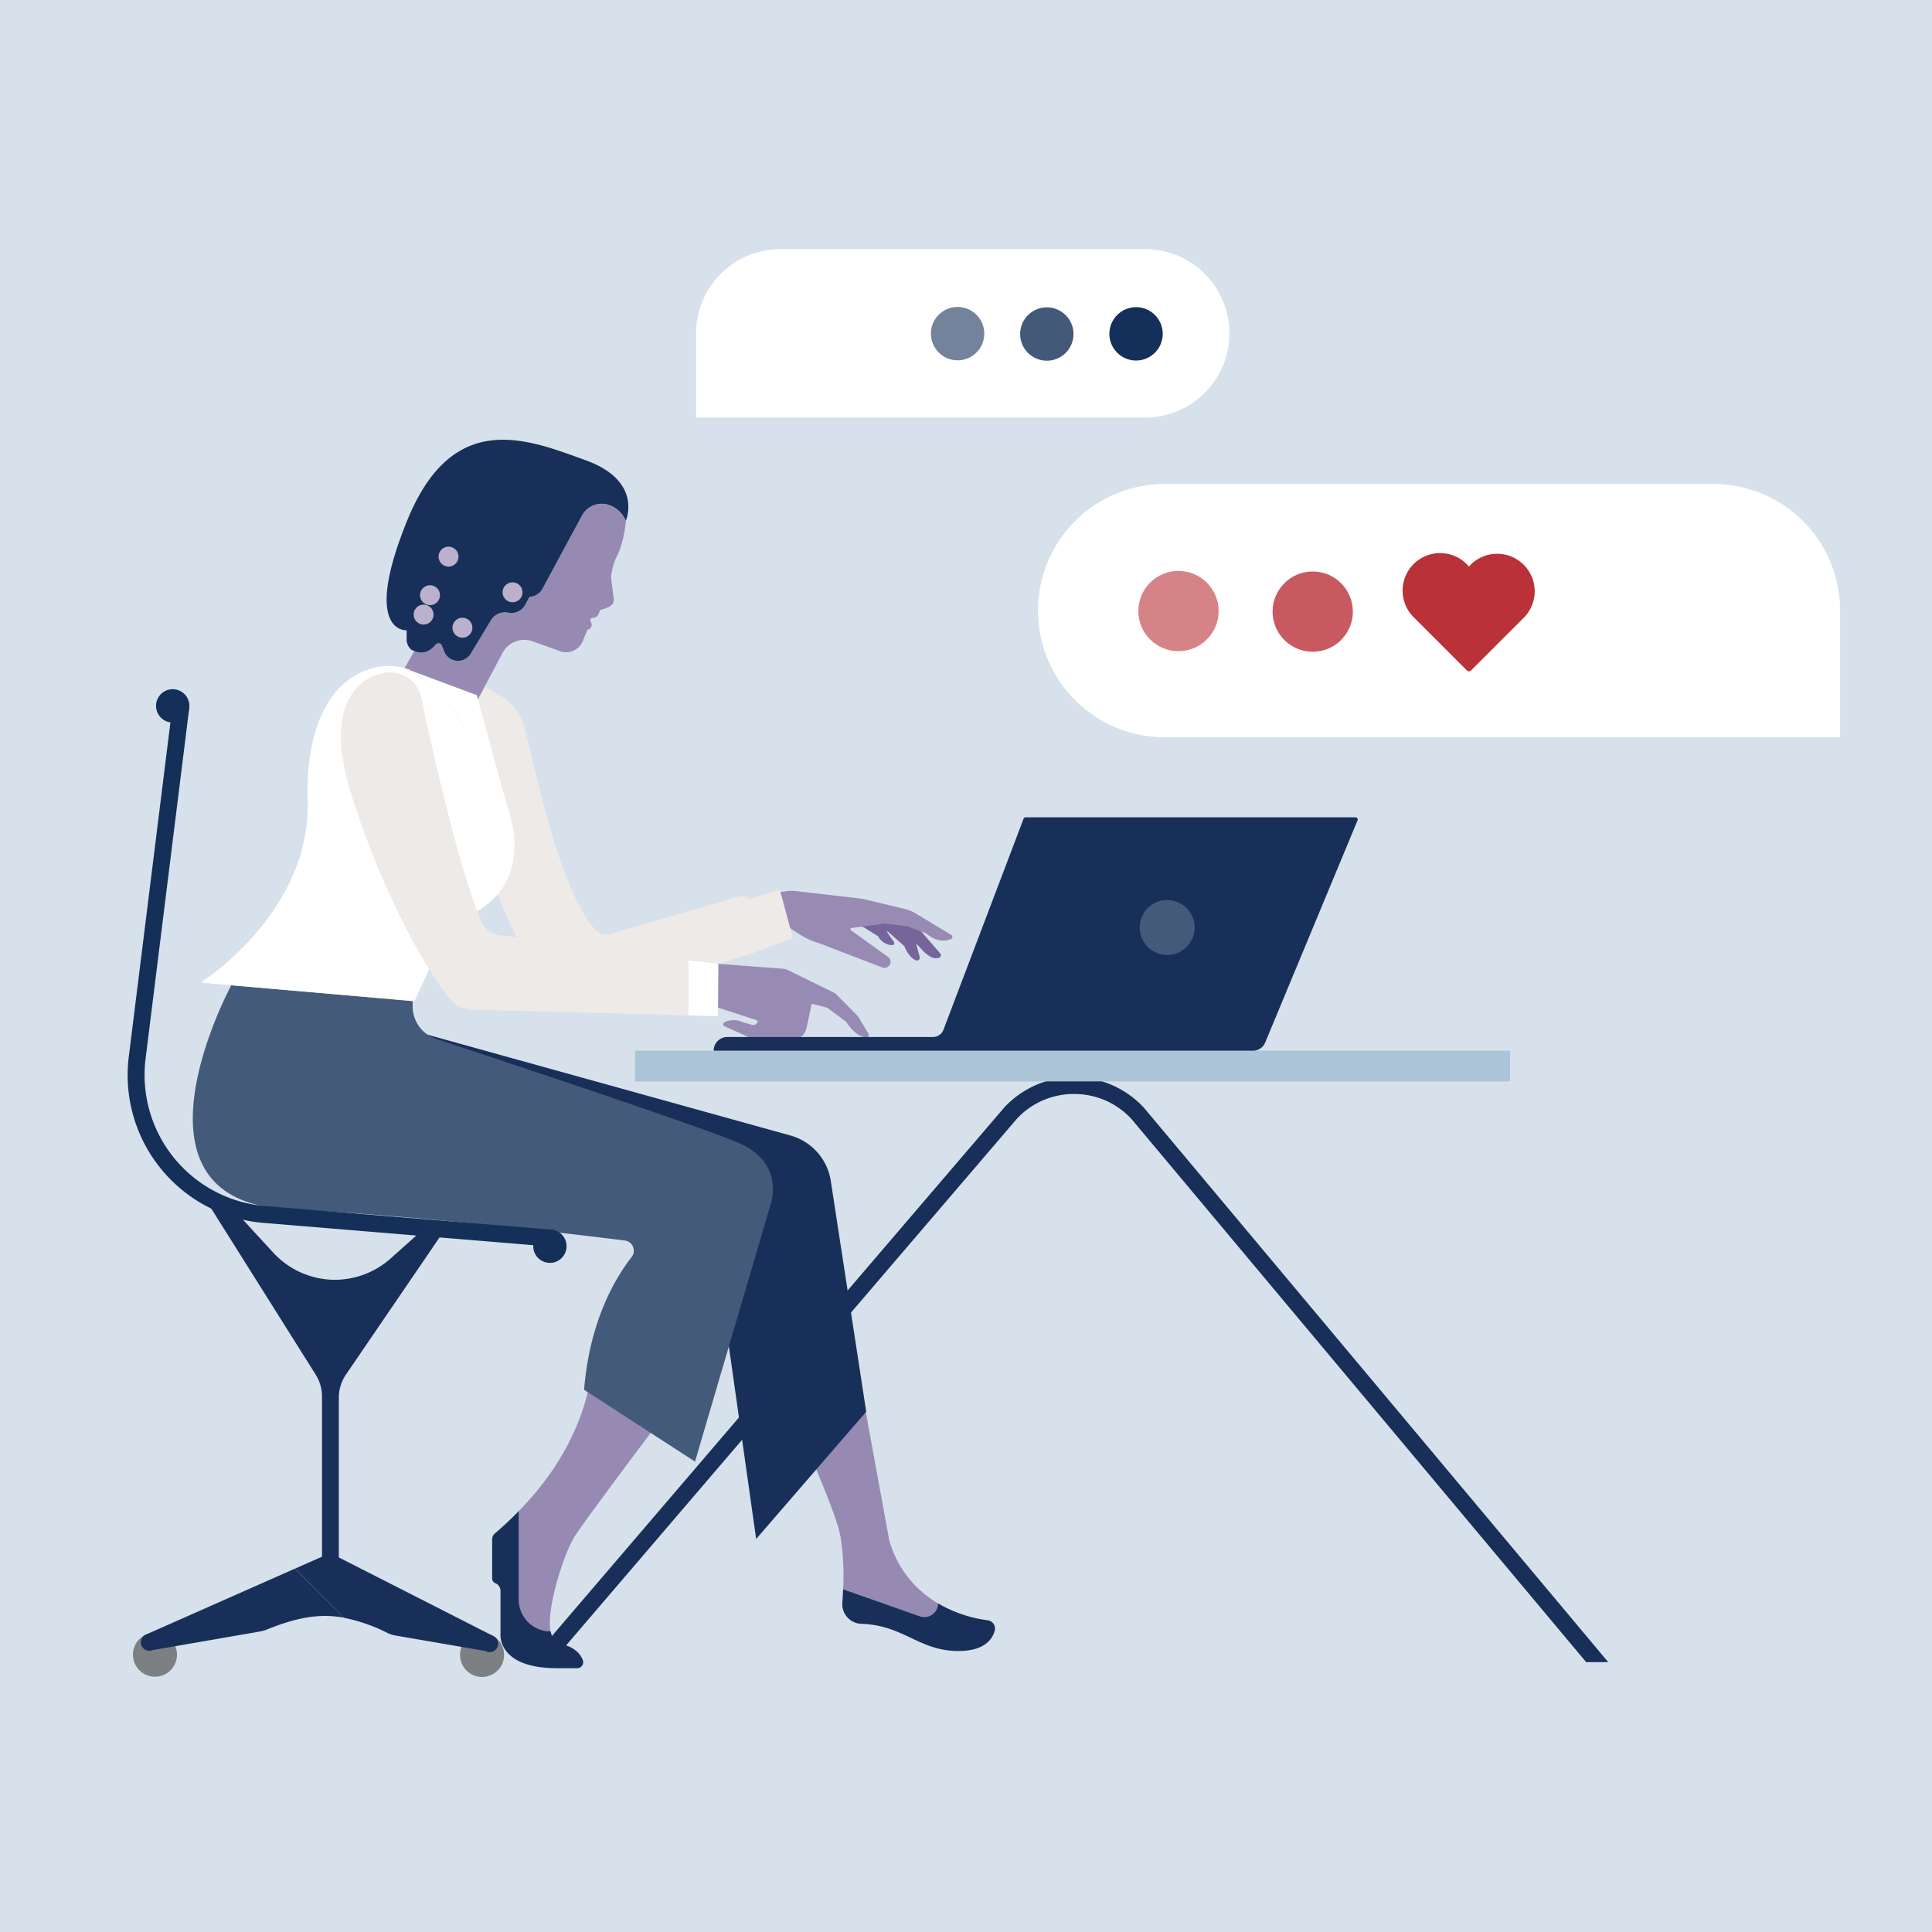 <?xml version="1.0" encoding="UTF-8"?> <svg xmlns="http://www.w3.org/2000/svg" width="540" height="540" viewBox="0 0 540 540"><defs><style> .cls-1 { fill: #d6e1eb; } .cls-2 { fill: #fff; } .cls-3 { fill: #143059; } .cls-4 { fill: #43597a; } .cls-5 { fill: #72839b; } .cls-6 { fill: #c95960; } .cls-7 { fill: #d68388; } .cls-8 { fill: #ba3138; } .cls-9 { fill: #978ab2; } .cls-10 { fill: #183059; } .cls-11 { fill: #76659a; } .cls-12 { fill: #988bb3; } .cls-13 { fill: #edeae7; } .cls-14 { fill: #445a7a; } .cls-15 { fill: #7d8082; } .cls-16 { fill: #acc4d7; } .cls-17 { fill: #bbb1cc; } </style></defs><g id="BG"><rect class="cls-1" x="-5.01" y="-5.03" width="550.06" height="550.01"></rect></g><g id="Illos"><g><path class="cls-2" d="M218.1,69.64H343.65a0,0,0,0,1,0,0V93.18a23.53,23.53,0,0,1-23.53,23.53h-102a23.53,23.53,0,0,1-23.53-23.53v0A23.53,23.53,0,0,1,218.1,69.64Z" transform="translate(538.22 186.35) rotate(180)"></path><circle class="cls-3" cx="317.53" cy="93.31" r="7.46"></circle><circle class="cls-4" cx="292.59" cy="93.36" r="7.46"></circle><circle class="cls-5" cx="267.65" cy="93.25" r="7.46"></circle></g><g><path class="cls-2" d="M325.51,135.28H478.93a35.39,35.39,0,0,1,35.39,35.39v35.39a0,0,0,0,1,0,0H325.51a35.39,35.39,0,0,1-35.39-35.39v0A35.39,35.39,0,0,1,325.51,135.28Z"></path><circle class="cls-6" cx="366.91" cy="170.95" r="11.22"></circle><circle class="cls-7" cx="329.39" cy="170.79" r="11.22"></circle><path class="cls-8" d="M395.1,157.66a10.5,10.5,0,0,1,14.83,0,8.8,8.8,0,0,1,.65.72,9.09,9.09,0,0,1,.66-.72,10.49,10.49,0,0,1,14.83,14.83L411.15,187.4a.78.78,0,0,1-.57.24.81.81,0,0,1-.57-.24L395.1,172.49A10.5,10.5,0,0,1,395.1,157.66Z"></path></g><g><path class="cls-9" d="M248.45,430.17l0-.18-7.36-40.22-20.59,3.44s11.09,24.29,13.86,33.92A28.63,28.63,0,0,1,235,430a71.52,71.52,0,0,1,.66,14.2l21.47,7.56a3.82,3.82,0,0,0,5.08-3.6A29.73,29.73,0,0,1,248.45,430.17Z"></path><path class="cls-10" d="M257.1,451.75l-21.47-7.56c0,1.35-.12,2.63-.2,3.8a5.5,5.5,0,0,0,5.32,5.87c11.66.38,16,7.37,26.58,7.6,7.62.16,10-3.15,10.7-5.65a2.34,2.34,0,0,0-1.94-2.93,37.08,37.08,0,0,1-13.91-4.73A3.82,3.82,0,0,1,257.1,451.75Z"></path></g><path class="cls-10" d="M113.13,287.44l107.78,29.93A15.67,15.67,0,0,1,232.2,330l9.91,64.58-30.76,35.56L198.15,337Z"></path><path class="cls-10" d="M319.89,309.8l-.06-.08a26.69,26.69,0,0,0-19.51-8.67h-.15a26.66,26.66,0,0,0-19.45,8.46l0,0L148,464.58h6.22l130-151.88a21.61,21.61,0,0,1,16-6.92h.12a21.62,21.62,0,0,1,16,7.09l127,151.71h6.17Z"></path><path class="cls-11" d="M256.42,259.13l6.38,7.36a.75.75,0,0,1-.3,1.21c-1,.37-2.82.25-5.61-3.17l-4.46-3.87-6.81-3,7.22-.88Z"></path><path class="cls-11" d="M240.64,259l7.62,1.46,4.52,4s1,2.93,3.16,3.94a.8.8,0,0,0,1.12-.93l-1.46-5.3-7-6.33Z"></path><path class="cls-11" d="M240.14,258.39l5.3,3.3a4.65,4.65,0,0,0,3.95,2.49.58.58,0,0,0,.45-.91L247.57,260Z"></path><path class="cls-12" d="M265.86,261.29l-9.54-5.74a10.94,10.94,0,0,0-3.47-1.5l-11.16-2.68a9.56,9.56,0,0,0-1.3-.23l-17.78-2.06a11.24,11.24,0,0,0-2.78,0l-2.78.39L220,258.9l4.33,2.77a21.43,21.43,0,0,0,4.72,2l17.35,6.67a1.73,1.73,0,0,0,2.2-.51l0,0a1.68,1.68,0,0,0-.18-2.2L237.85,260a.34.34,0,0,1,.12-.62l9.24-1.25,6.39.77,5.28,2c3,2.52,5.53,2.15,6.88,1.6A.67.67,0,0,0,265.86,261.29Z"></path><g><path class="cls-9" d="M165.14,384s-1,16.07-15.7,33.48c-1.37,1.62-2.84,3.25-4.45,4.87v24.71A8.91,8.91,0,0,0,153.9,456c-1.33-6.32,3.86-22.21,6.84-26.76l.9-1.32c5.69-8.17,26.21-35.38,26.21-35.38Z"></path><path class="cls-10" d="M145,447.05V422.34q-3,3.12-6.71,6.29a2.1,2.1,0,0,0-.73,1.59v11a1.41,1.41,0,0,0,.89,1.29,2.32,2.32,0,0,1,1.44,2.16v11.84s-1.23,9.76,15.85,9.76h5.58a1.68,1.68,0,0,0,1.58-2.27c-.62-1.62-2.2-3.66-6.11-4.5-1.59-.34-2.49-1.65-2.88-3.52h0A8.91,8.91,0,0,1,145,447.05Z"></path></g><g><path class="cls-13" d="M166.42,259.88c-9.58-10.54-16-41.24-19.66-56a15.58,15.58,0,0,0-7.58-9.89l-6.78-3.77,4.16,52.87c14.61,41.89,27.53,37.86,27.53,37.86l46-14.43V253.09a2.69,2.69,0,0,0-3.49-2.56l-36,10.5A4,4,0,0,1,166.42,259.88Z"></path><path class="cls-13" d="M217.59,248.72l-8.34,2.61a.37.37,0,0,0-.26.37l.44,14.56a.38.38,0,0,0,.51.34l11.34-4.35a.38.38,0,0,0,.23-.45L218.06,249A.37.37,0,0,0,217.59,248.72Z"></path></g><path class="cls-14" d="M64.66,275.36s-32.55,60.11,15.55,62.57c38.8,2,80,7,94.45,8.8a2.88,2.88,0,0,1,1.88,4.63c-4.46,5.7-11.74,17.74-13.28,37.09l31,20.07L215.28,337s4.7-11.89-9.15-17.69c-11.43-4.8-65.63-22.79-84.27-28.95a9.54,9.54,0,0,1-6.52-8.79l0-1.74Z"></path><g><path class="cls-3" d="M154.06,348.43h-.2l-80.64-6.66A41.45,41.45,0,0,1,36,295.32l12.19-97.89a2.36,2.36,0,1,1,4.69.58l-12.19,97.9a36.77,36.77,0,0,0,32.95,41.14l80.59,6.65a2.37,2.37,0,0,1-.19,4.73Z"></path><circle class="cls-3" cx="48.27" cy="197.29" r="4.66"></circle><circle class="cls-3" cx="153.7" cy="348.32" r="4.66"></circle><circle class="cls-15" cx="43.31" cy="462.49" r="6.16"></circle><circle class="cls-15" cx="134.74" cy="462.56" r="6.16"></circle></g><g><path class="cls-9" d="M165.63,172.73a.64.64,0,0,0-.6.9l.28.62a1.33,1.33,0,0,1-1.1,1.74l-1.35,3.23a5,5,0,0,1-6.31,2.79l-7.71-2.77a6.86,6.86,0,0,0-8.38,3.26l-7.18,13.56-20.65-8.54,3.19-5.53a5.88,5.88,0,0,0,5.9-1.79h0a1,1,0,0,1,1.76.3l.65,1.62a4.1,4.1,0,0,0,2.72,2.43h0a4.14,4.14,0,0,0,4.67-1.83l5.74-9.48a4.51,4.51,0,0,1,4.71-2h0a6.79,6.79,0,0,0,5.35-3.13l.69-1.25a4.34,4.34,0,0,0,3.63-2.29l11-20.39a6.27,6.27,0,0,1,7.59-3h0a7.91,7.91,0,0,1,4.71,4.42c-.59,5.67-1.91,8.84-2.77,10.38-.51.91-1.56,4.74-1.34,5.76l.61,4.91c.51,2.35-.76,2.91-3,3.65l-.71.22-.38,1a1.67,1.67,0,0,1-1.64,1.15Z"></path><path class="cls-10" d="M163.69,128.64c-16.1-5.81-37.09-14.65-49.9,16.9s-.13,30.63-.13,30.63l0,2.26a3.75,3.75,0,0,0,1.41,3.23l.78.33c2.65,1,4.41-.11,5.9-1.79h0a1,1,0,0,1,1.76.3l.65,1.62a4.1,4.1,0,0,0,2.72,2.43h0a4.14,4.14,0,0,0,4.67-1.83l5.74-9.48a4.51,4.51,0,0,1,4.71-2h0A4.49,4.49,0,0,0,146.8,169l1.21-2.17a4.34,4.34,0,0,0,3.63-2.29l11-20.39a6.27,6.27,0,0,1,7.59-3h0a7.91,7.91,0,0,1,4.71,4.42v-.08S179.8,134.45,163.69,128.64Z"></path></g><g><path class="cls-2" d="M113.1,186.77l1.49.54c-7.94-3.24-17.07.59-22,7.69-4.18,6.07-7,15.15-6.59,28.7.85,29-25.08,47.67-29.36,50.56a.25.25,0,0,0,.12.46l59.09,5.08,10.3-22.31s20.15-3.52,17.38-25.17c-.32-2.49-2.24-9-3.39-12.72-3-5.81-6.35-9.08-10.95-17.2C122.55,190.6,113.1,186.77,113.1,186.77Z"></path><path class="cls-2" d="M133.28,194.3l-18.54-6.92c-.07,0-.17-.22-.25-.25l-1.4-.36s9.46,3.83,16.15,15.63c3.26,5.75,6.79,12.41,9.64,17.87a.71.71,0,0,0,1.32-.52Z"></path></g><g><path class="cls-10" d="M108.18,456.36a9.47,9.47,0,0,0,2.43.79l25.08,4.31a2.33,2.33,0,0,0,1.18.32,2.37,2.37,0,0,0,1.18-4.42L94.7,435.31V390.69a11.52,11.52,0,0,1,2-6.5l26.45-38.76a2.37,2.37,0,1,0-3.91-2.67l-10,8.94a23.51,23.51,0,0,1-16.06,6h0A23.5,23.5,0,0,1,76.27,350L63.53,336.15a2.35,2.35,0,0,0-3.26-.74c-1.1.69-2.9-.28-2.21.82L88.2,384.16A11.51,11.51,0,0,1,90,390.3v44.8l-7.53,3.33,13.68,13.75A47.35,47.35,0,0,1,108.18,456.36Z"></path><path class="cls-10" d="M39.54,459.94a2.37,2.37,0,0,0,2.19,1.46,2.19,2.19,0,0,0,.9-.18L72.7,456a9.19,9.19,0,0,0,1.86-.53c8.21-3.31,14.54-4.59,21.56-3.33L82.44,438.43,40.83,456.85A2.37,2.37,0,0,0,39.54,459.94Z"></path></g><path class="cls-16" d="M421.71,293.68H177.78c-.15,0-.26.17-.26.38v7.82c0,.21.11.38.26.38H422.06v-8.58Z"></path><circle class="cls-17" cx="118.4" cy="171.78" r="2.79"></circle><circle class="cls-17" cx="120.19" cy="166.36" r="2.79"></circle><circle class="cls-17" cx="125.37" cy="155.58" r="2.79"></circle><circle class="cls-17" cx="129.25" cy="175.45" r="2.79"></circle><circle class="cls-17" cx="143.26" cy="165.55" r="2.79"></circle><path class="cls-12" d="M242.64,288.78,240,284.35a2.35,2.35,0,0,0-.36-.47l-5.88-5.95a2.45,2.45,0,0,0-.67-.47l-12.7-6.24-.33-.16h0a3.77,3.77,0,0,0-1.19-.29l-22.42-1.69.79,11.42,14.26,4.65a.36.36,0,0,1,.24.44,1.26,1.26,0,0,1-1.55.86l-2.57-.74a6,6,0,0,0-5.14,0,.62.62,0,0,0,0,1.11l9.57,4.32a2.07,2.07,0,0,0,2.41-.51l.24-.24,2.87,1.09h0a2.19,2.19,0,0,0,.92.12,2.77,2.77,0,0,0,2.18-1.66l1.83.17a1.93,1.93,0,0,0,.34,0c1.34-.1,2.39-1.43,2.68-3.19h0l1.36-6.37,3.91,1a2.44,2.44,0,0,1,.86.41l4.54,3.42a2.52,2.52,0,0,1,.53.55c2.11,3.09,4,3.85,5.17,4A.71.71,0,0,0,242.64,288.78Z"></path><path class="cls-2" d="M200.33,269.28,189,268.1l-.11,15.57,11.24.37a.53.53,0,0,0,.55-.53l.11-13.69A.53.53,0,0,0,200.33,269.28Z"></path><path class="cls-13" d="M139.77,261.4a6.3,6.3,0,0,1-5.06-3.6c-7.13-15.29-17.18-63.74-17.18-63.74a9,9,0,0,0-10.91-5.81s-18,2.64-8.63,33.09c7.72,25.2,20.17,48.77,27.76,57.88a8.48,8.48,0,0,0,6.31,3l60.36,1.55V269.48a3,3,0,0,0-2.68-3Z"></path><g><path class="cls-10" d="M378.86,228.44h-92.2a.61.61,0,0,0-.57.4l-22.4,59a3.13,3.13,0,0,1-2.93,2H203.3a3.83,3.83,0,0,0-3.83,3.84H350.2a3.7,3.7,0,0,0,3.42-2.28l25.82-62.1A.62.62,0,0,0,378.86,228.44Z"></path><circle class="cls-14" cx="326.23" cy="259.24" r="7.68"></circle></g></g></svg> 